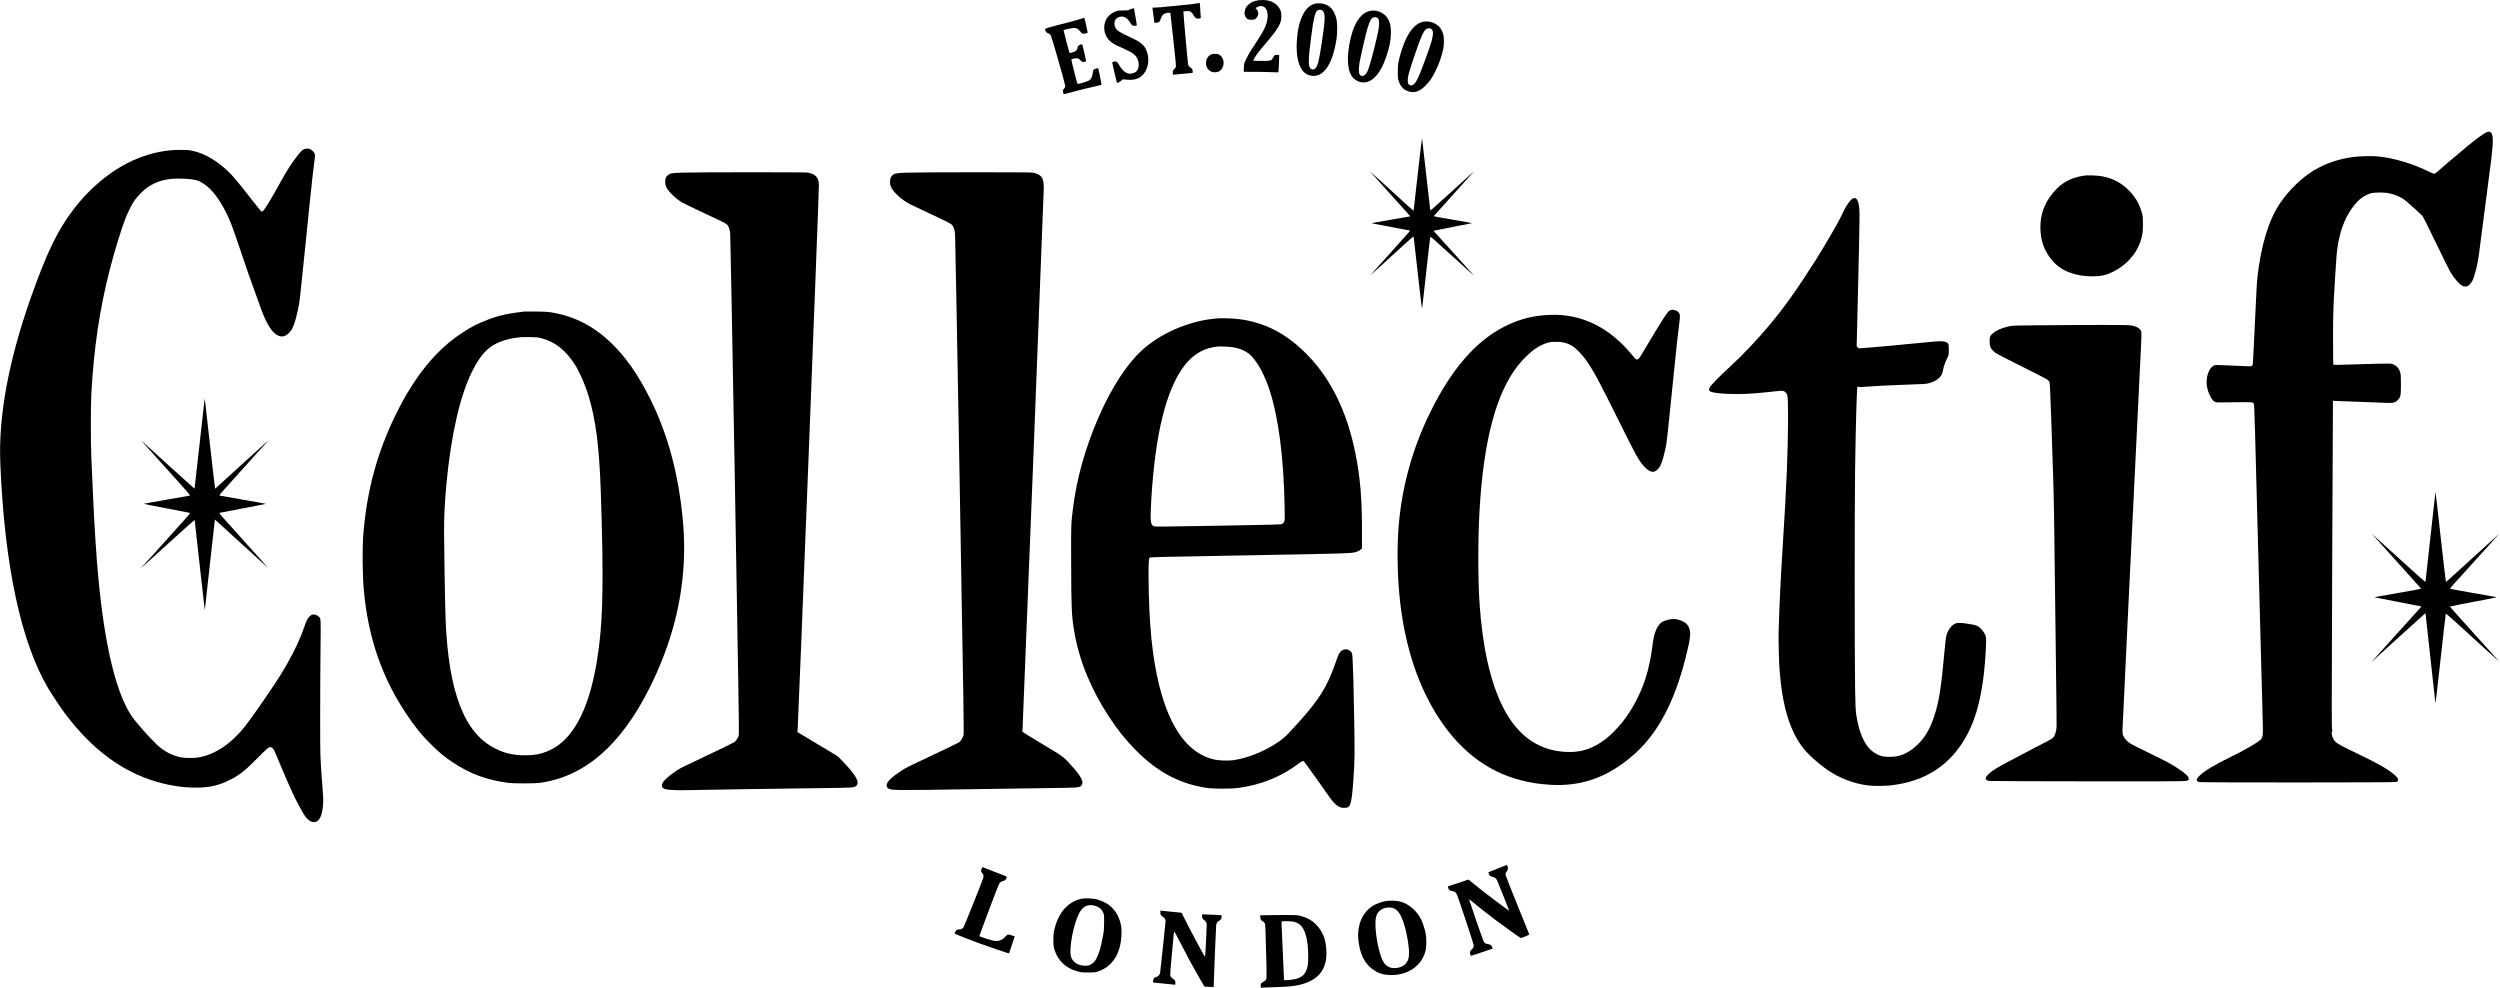 <?xml version="1.0" standalone="no"?>
<!DOCTYPE svg PUBLIC "-//W3C//DTD SVG 20010904//EN"
 "http://www.w3.org/TR/2001/REC-SVG-20010904/DTD/svg10.dtd">
<svg version="1.0" xmlns="http://www.w3.org/2000/svg"
 width="6649pt" height="2627pt" viewBox="0 0 6649 2627"
 preserveAspectRatio="xMidYMid meet">

<g transform="translate(0,2627) scale(0.1,-0.1)"
fill="#000000" stroke="none">
<path d="M33400 26249 c-182 -47 -300 -175 -300 -324 0 -60 31 -129 73 -159
41 -30 173 -30 214 0 90 67 105 185 32 260 l-30 31 52 27 c175 87 303 -60 269
-310 -23 -173 -94 -322 -307 -642 -153 -230 -229 -359 -284 -482 -30 -67 -34
-86 -37 -182 l-4 -108 309 -1 c169 0 376 -4 458 -9 83 -4 152 -6 154 -4 6 5
29 448 24 457 -5 9 -95 10 -118 1 -9 -4 -29 -32 -45 -64 -44 -87 -54 -90 -314
-90 -119 0 -216 2 -216 5 0 3 10 25 21 48 43 85 142 217 310 412 360 421 427
543 417 756 -3 72 -9 97 -36 152 -58 117 -175 202 -320 233 -95 20 -232 17
-322 -7z"/>
<path d="M31831 26178 c-41 -9 -162 -24 -270 -33 -108 -9 -315 -29 -461 -45
-145 -17 -306 -30 -357 -30 -51 0 -93 -3 -93 -7 0 -5 12 -97 27 -206 l27 -198
51 7 c80 10 85 15 125 126 35 96 98 138 208 138 l38 0 78 -700 c47 -421 75
-712 71 -731 -4 -18 -25 -49 -47 -71 -37 -36 -39 -41 -36 -91 l3 -52 35 1 c19
1 105 8 190 17 85 9 188 19 228 22 l72 7 0 45 c0 46 -18 71 -83 116 -15 9 -31
34 -37 55 -10 37 -134 1411 -127 1418 2 2 34 6 73 10 99 8 145 -17 197 -109
46 -81 72 -97 145 -90 42 5 52 9 48 22 -3 9 -8 86 -12 171 -3 85 -9 171 -13
190 l-6 36 -74 -18z"/>
<path d="M35014 26179 c-219 -29 -379 -234 -468 -594 -47 -193 -72 -502 -56
-699 29 -363 145 -570 350 -622 342 -87 599 268 707 976 25 170 23 417 -5 532
-40 163 -113 280 -214 344 -81 51 -211 78 -314 63z m166 -197 c73 -74 68 -227
-31 -882 -68 -445 -102 -580 -163 -645 -62 -65 -141 -37 -165 60 -25 101 -15
258 50 770 61 486 101 654 167 706 39 30 107 26 142 -9z"/>
<path d="M30106 26039 c-22 -5 -53 -18 -70 -29 -27 -16 -50 -19 -161 -18 -108
0 -140 -3 -189 -21 -200 -72 -318 -232 -318 -431 -1 -136 49 -258 141 -350 67
-66 119 -97 328 -191 269 -120 359 -181 408 -280 35 -68 50 -165 36 -231 -24
-110 -91 -166 -208 -176 -53 -4 -70 -1 -117 22 -67 33 -138 110 -192 208 -47
86 -78 106 -142 89 -23 -7 -42 -17 -42 -24 0 -14 121 -530 125 -535 11 -12 73
16 112 50 l46 39 76 -8 c225 -24 359 17 470 143 144 164 173 441 70 660 -59
126 -169 212 -409 319 -282 126 -373 186 -411 269 -23 50 -25 146 -4 185 31
61 105 101 185 101 78 -1 162 -64 221 -167 41 -71 67 -87 126 -79 26 3 48 7
49 9 2 1 -15 104 -36 227 -22 124 -40 226 -40 228 0 3 -8 2 -54 -9z"/>
<path d="M36398 25971 c-180 -58 -325 -239 -422 -526 -77 -229 -127 -520 -127
-745 0 -318 82 -507 257 -587 158 -72 317 -37 457 102 124 123 217 288 303
539 91 264 127 451 127 651 0 160 -20 253 -74 356 -95 177 -329 271 -521 210z
m234 -175 c39 -24 51 -73 45 -185 -6 -121 -28 -226 -132 -641 -122 -487 -171
-628 -241 -689 -37 -33 -79 -40 -116 -20 -52 28 -62 156 -28 353 20 115 112
523 171 761 54 218 111 367 156 407 41 37 99 43 145 14z"/>
<path d="M28745 25768 c-44 -16 -219 -65 -390 -108 -170 -42 -367 -95 -437
-115 -126 -38 -127 -39 -121 -64 14 -61 24 -72 79 -97 49 -21 58 -30 79 -77
31 -68 365 -1237 372 -1302 5 -45 2 -54 -27 -90 -29 -36 -32 -45 -26 -89 3
-27 9 -53 13 -57 5 -5 89 14 188 42 214 60 487 127 678 168 76 16 141 31 144
34 4 5 -83 437 -90 443 -7 7 -109 -24 -121 -36 -9 -9 -19 -49 -25 -97 -11
-102 -43 -161 -104 -197 -47 -28 -288 -98 -299 -88 -11 12 -169 634 -164 647
6 16 83 35 142 35 43 0 51 -4 97 -51 50 -51 51 -51 100 -45 27 3 52 7 54 10 5
4 -95 448 -102 455 -2 2 -20 0 -39 -3 -47 -9 -86 -42 -86 -73 0 -43 -30 -93
-69 -112 -40 -20 -139 -46 -147 -38 -7 6 -162 601 -158 605 6 9 194 51 250 58
82 8 138 -17 189 -86 47 -64 77 -76 150 -59 50 11 56 15 51 33 -3 12 -23 103
-43 203 -21 101 -42 182 -48 182 -5 -1 -46 -15 -90 -31z"/>
<path d="M37794 25676 c-155 -57 -288 -206 -405 -451 -63 -131 -149 -392 -185
-560 -24 -114 -28 -152 -28 -305 0 -164 1 -180 27 -255 47 -139 133 -228 259
-266 160 -49 298 -2 453 155 102 103 164 192 246 351 100 192 191 446 225 630
22 117 23 290 1 372 -45 171 -139 274 -300 328 -100 33 -206 34 -293 1z m265
-170 c63 -33 68 -139 16 -329 -34 -124 -214 -626 -302 -842 -100 -245 -165
-335 -242 -335 -32 0 -44 6 -65 31 -23 27 -26 40 -26 104 0 100 29 206 171
629 176 523 245 678 322 734 36 25 85 28 126 8z"/>
<path d="M32225 24828 c-49 -18 -83 -47 -110 -91 -104 -179 2 -392 194 -390
101 2 169 44 208 131 54 116 20 261 -75 327 -37 25 -54 30 -115 32 -40 1 -85
-3 -102 -9z"/>
<path d="M66115 22745 c-90 -48 -292 -198 -505 -374 -227 -187 -805 -679 -824
-700 -28 -31 -64 -26 -163 23 -451 224 -954 375 -1388 417 -148 14 -495 6
-651 -16 -392 -54 -729 -169 -1042 -355 -322 -192 -676 -536 -909 -885 -300
-448 -502 -1117 -597 -1980 -9 -77 -25 -349 -36 -605 -11 -256 -31 -679 -45
-940 -13 -261 -28 -540 -31 -618 -9 -188 -9 -187 -134 -183 -51 1 -264 10
-473 20 -249 12 -393 15 -415 9 -48 -13 -117 -81 -146 -143 -97 -203 -92 -432
14 -654 51 -106 93 -159 144 -181 38 -16 78 -16 491 -9 284 5 464 4 488 -2 20
-5 43 -20 51 -32 12 -18 33 -709 120 -4092 58 -2238 111 -4207 116 -4375 11
-334 6 -384 -44 -460 -38 -58 -460 -305 -805 -470 -411 -197 -704 -374 -837
-505 -93 -92 -93 -144 2 -165 61 -15 5164 -13 5220 1 105 27 85 99 -61 216
-187 150 -414 278 -925 524 -444 213 -556 272 -613 327 -49 47 -86 118 -99
193 -9 50 -8 63 7 85 15 23 15 27 1 43 -14 15 -14 434 1 4382 9 2400 18 4366
20 4368 1 2 353 -11 781 -29 748 -32 779 -33 836 -16 44 13 70 29 106 66 78
77 85 113 85 420 0 237 -2 260 -23 327 -39 125 -128 202 -255 223 -27 4 -376
-3 -775 -16 -400 -13 -733 -22 -739 -19 -10 3 -13 151 -13 692 0 717 3 790 60
1723 28 455 38 576 61 730 71 478 234 864 487 1156 121 139 277 237 427 269
81 17 286 19 390 5 211 -30 393 -110 545 -241 118 -101 365 -326 406 -371 20
-21 151 -282 358 -713 180 -374 351 -721 381 -771 109 -184 242 -336 328 -377
39 -19 93 -22 131 -7 40 15 103 84 135 149 59 115 150 486 171 696 6 61 83
650 170 1310 163 1228 185 1415 197 1635 13 275 -44 368 -182 295z"/>
<path d="M37707 21644 c-60 -533 -109 -973 -111 -978 -1 -5 -137 114 -301 265
-165 150 -426 388 -580 529 -153 140 -275 248 -270 240 5 -8 247 -277 538
-598 291 -321 527 -584 525 -586 -1 -1 -221 -40 -488 -85 -452 -77 -562 -98
-534 -100 13 -1 1004 -190 1018 -194 5 -2 -232 -270 -527 -595 -296 -326 -537
-595 -537 -598 0 -4 267 238 970 880 178 162 185 167 188 140 159 -1423 219
-1934 225 -1899 4 22 52 452 107 955 55 503 104 927 108 941 7 25 31 4 522
-443 573 -522 674 -612 619 -552 -20 21 -253 280 -519 574 -266 294 -494 547
-508 562 -14 15 -24 30 -21 32 2 2 231 47 509 101 278 53 506 98 508 99 4 4
-74 18 -590 107 -236 40 -428 76 -428 79 0 3 232 262 516 575 284 314 528 583
542 600 43 47 -81 -64 -628 -563 -493 -450 -515 -469 -522 -444 -4 15 -53 441
-108 947 -55 506 -104 933 -108 949 -5 20 -44 -301 -115 -940z"/>
<path d="M8098 22306 c-52 -19 -86 -49 -169 -154 -178 -224 -299 -413 -501
-782 -224 -409 -413 -714 -449 -725 -13 -4 -28 0 -41 12 -11 10 -122 149 -246
308 -450 579 -573 718 -792 894 -267 215 -520 344 -793 403 -88 19 -131 22
-307 22 -390 -2 -746 -72 -1130 -224 -623 -247 -1243 -739 -1716 -1360 -427
-559 -718 -1165 -1142 -2370 -587 -1670 -854 -3126 -804 -4377 110 -2717 550
-4775 1282 -6003 96 -162 337 -521 445 -665 712 -946 1516 -1543 2439 -1810
381 -110 765 -162 1120 -152 319 9 547 66 826 208 253 128 392 237 715 564
138 139 268 265 289 279 81 54 138 19 196 -121 326 -789 499 -1175 631 -1411
40 -70 90 -160 113 -200 104 -188 237 -273 348 -224 102 45 158 184 179 447
10 125 9 175 -15 475 -62 797 -61 768 -61 1855 0 556 4 1366 9 1800 10 870 13
816 -51 877 -44 42 -99 61 -152 53 -38 -6 -55 -16 -96 -58 -52 -55 -80 -114
-159 -342 -114 -329 -350 -798 -618 -1227 -206 -330 -764 -1137 -928 -1342
-378 -473 -808 -760 -1245 -831 -116 -19 -339 -19 -447 0 -236 41 -472 164
-663 346 -209 200 -565 605 -668 759 -450 679 -764 2093 -922 4150 -55 727
-84 1256 -147 2750 -16 380 -16 1335 0 1645 64 1212 218 2257 494 3335 120
469 310 1087 418 1360 67 169 173 378 241 475 85 119 243 277 350 348 240 159
482 227 810 227 274 0 450 -22 557 -71 259 -117 502 -402 721 -844 109 -220
164 -364 354 -930 197 -586 298 -876 377 -1085 33 -85 102 -279 154 -430 148
-424 282 -668 426 -775 131 -96 241 -85 363 37 95 94 149 239 237 633 38 172
47 253 200 1765 88 872 171 1673 185 1780 71 553 69 528 55 573 -23 79 -120
148 -206 147 -16 -1 -45 -7 -66 -14z"/>
<path d="M18145 21679 c-126 -4 -253 -13 -282 -19 -70 -15 -130 -60 -155 -117
-28 -64 -22 -176 14 -253 52 -114 244 -299 418 -404 42 -25 260 -132 485 -236
487 -226 668 -315 705 -346 43 -37 78 -128 90 -235 6 -52 62 -3056 126 -6691
89 -5093 113 -6610 104 -6651 -15 -73 -65 -154 -121 -196 -26 -19 -359 -181
-740 -360 -453 -213 -722 -345 -774 -381 -144 -97 -269 -196 -332 -263 -113
-121 -106 -214 19 -247 71 -20 310 -30 543 -25 301 8 2728 44 3655 55 806 9
830 11 882 69 85 95 -23 283 -370 642 l-131 135 -538 323 -539 324 9 46 c14
79 575 14426 567 14516 -11 122 -27 163 -85 220 -53 54 -104 76 -220 95 -71
12 -2982 11 -3330 -1z"/>
<path d="M24115 21678 c-261 -9 -321 -19 -376 -65 -17 -15 -40 -45 -50 -68
-24 -52 -24 -163 -1 -227 54 -150 295 -369 542 -493 47 -23 236 -112 420 -198
461 -213 628 -297 666 -334 47 -46 74 -129 85 -258 5 -60 61 -3069 124 -6685
106 -6045 114 -6580 100 -6635 -20 -76 -72 -155 -127 -193 -24 -16 -349 -172
-723 -348 -561 -263 -700 -332 -797 -397 -266 -176 -397 -306 -398 -394 0 -37
21 -71 54 -87 99 -47 173 -48 2191 -16 737 12 1664 25 2060 30 801 9 826 11
877 69 76 85 -2 239 -269 533 -220 243 -194 223 -778 573 -389 233 -529 321
-527 334 1 9 5 41 8 71 9 95 564 14231 564 14368 0 194 -23 277 -94 339 -41
37 -122 69 -208 83 -77 12 -2986 11 -3343 -2z"/>
<path d="M55460 21604 c-417 -53 -716 -238 -952 -588 -168 -251 -242 -493
-242 -796 1 -350 103 -633 324 -889 230 -267 603 -411 1065 -411 222 0 363 32
550 125 337 168 600 455 714 778 60 170 75 270 75 487 0 178 -3 203 -26 291
-69 256 -189 455 -388 643 -251 236 -547 352 -920 360 -91 3 -181 2 -200 0z"/>
<path d="M49285 20996 c-79 -34 -210 -232 -321 -486 -52 -121 -486 -865 -681
-1170 -523 -817 -818 -1231 -1226 -1720 -317 -381 -726 -811 -1062 -1118 -247
-225 -486 -469 -518 -530 -36 -67 -33 -92 15 -115 84 -41 349 -67 690 -67 293
0 572 20 1014 71 103 13 197 19 218 15 49 -9 101 -57 120 -109 32 -92 28
-1052 -9 -1967 -27 -652 -52 -1118 -110 -2030 -61 -968 -93 -1648 -110 -2300
-6 -242 7 -792 25 -1030 74 -966 281 -1635 643 -2085 130 -161 410 -412 617
-554 337 -231 714 -374 1105 -422 129 -15 407 -15 560 0 962 98 1659 563 2084
1390 220 429 355 943 430 1636 38 347 64 830 49 915 -12 67 -55 144 -120 215
-84 91 -127 110 -338 142 -230 36 -309 36 -375 1 -91 -47 -172 -160 -218 -303
-10 -30 -29 -186 -47 -385 -99 -1077 -153 -1410 -295 -1819 -111 -318 -241
-532 -441 -721 -145 -137 -304 -231 -474 -280 -107 -31 -329 -39 -432 -16
-377 84 -607 445 -709 1111 -18 122 -22 211 -31 690 -14 831 -14 4878 0 5835
18 1198 43 2088 61 2179 6 32 8 33 23 17 16 -15 30 -15 200 -1 235 19 686 42
1093 55 473 15 503 17 589 40 117 31 199 72 261 131 67 64 102 132 114 224 9
72 58 209 117 327 34 67 34 69 34 206 0 158 -7 177 -79 205 -77 31 -152 30
-521 -7 -646 -65 -1576 -149 -1754 -158 -43 -2 -51 1 -73 27 l-24 30 6 195 c3
107 14 573 25 1035 54 2330 55 2352 29 2510 -27 161 -77 224 -154 191z"/>
<path d="M44407 18011 c-71 -46 -191 -234 -710 -1106 -105 -177 -120 -195
-161 -195 -27 0 -43 15 -136 127 -604 731 -1335 1088 -2165 1059 -447 -15
-816 -108 -1205 -302 -777 -388 -1434 -1147 -2001 -2309 -455 -932 -729 -1906
-824 -2930 -50 -540 -46 -1247 10 -1870 109 -1208 426 -2268 933 -3120 588
-988 1360 -1607 2307 -1848 263 -67 466 -98 761 -118 857 -56 1576 207 2270
831 608 546 1042 1366 1339 2525 147 575 159 719 71 869 -46 79 -147 140 -285
172 -89 21 -182 13 -304 -26 -86 -28 -104 -37 -150 -83 -113 -114 -172 -283
-212 -613 -36 -300 -105 -620 -186 -864 -140 -424 -360 -834 -625 -1165 -117
-146 -326 -354 -444 -441 -313 -233 -598 -334 -943 -334 -778 0 -1378 404
-1776 1197 -335 668 -542 1589 -621 2753 -44 669 -44 1712 1 2490 107 1856
444 3116 1029 3850 46 58 134 155 194 215 187 186 356 300 539 363 91 31 116
36 233 40 196 7 328 -25 477 -114 88 -53 266 -237 359 -369 205 -295 339 -544
879 -1633 452 -910 513 -1021 646 -1175 102 -119 203 -178 277 -163 44 9 101
52 141 105 58 80 100 205 164 489 43 191 41 171 211 1857 99 979 116 1143 150
1396 42 311 40 349 -22 406 -56 53 -167 70 -221 34z"/>
<path d="M13940 17984 c-434 -50 -675 -104 -976 -220 -272 -104 -443 -193
-694 -360 -680 -452 -1242 -1144 -1729 -2129 -504 -1018 -784 -2043 -878
-3215 -31 -392 -23 -1129 18 -1540 121 -1230 479 -2265 1114 -3220 245 -369
421 -585 696 -855 205 -200 337 -309 549 -450 460 -307 910 -472 1485 -547
137 -18 686 -18 820 0 1198 160 2163 992 2934 2532 473 946 765 1910 870 2875
59 536 62 1034 11 1590 -114 1222 -400 2280 -871 3225 -317 635 -651 1112
-1040 1484 -477 456 -985 712 -1609 812 -75 12 -184 17 -385 19 -154 2 -296 1
-315 -1z m430 -702 c377 -89 674 -319 925 -717 121 -192 266 -524 355 -814
198 -649 288 -1361 330 -2601 73 -2193 60 -3219 -51 -4090 -140 -1101 -401
-1866 -801 -2346 -221 -265 -508 -440 -828 -505 -125 -26 -381 -35 -525 -20
-245 26 -395 69 -600 171 -830 411 -1250 1508 -1325 3460 -13 329 -40 1934
-40 2315 0 428 20 809 66 1295 122 1279 361 2323 680 2961 245 492 471 709
860 828 140 43 216 57 454 85 19 2 121 3 225 1 145 -3 210 -8 275 -23z"/>
<path d="M32405 17804 c-687 -44 -1430 -340 -1953 -779 -448 -377 -894 -1053
-1262 -1915 -333 -781 -552 -1566 -649 -2330 -56 -436 -56 -445 -53 -1445 3
-1244 13 -1451 83 -1865 131 -767 444 -1533 926 -2265 235 -356 427 -597 688
-864 582 -595 1163 -909 1895 -1024 182 -28 644 -30 845 -4 619 83 1151 298
1627 659 78 59 102 68 130 45 15 -11 561 -776 697 -974 75 -110 158 -190 238
-230 48 -23 71 -28 135 -28 88 0 121 17 151 77 37 74 66 285 91 658 37 544 39
644 22 1635 -9 523 -18 988 -21 1035 -3 47 -10 216 -15 376 -9 314 -13 336
-66 386 -73 68 -178 65 -252 -5 -47 -44 -72 -98 -141 -300 -215 -625 -436
-983 -974 -1577 -287 -317 -322 -353 -396 -417 -331 -282 -901 -537 -1337
-599 -149 -21 -376 -14 -509 14 -686 149 -1178 802 -1468 1947 -192 758 -282
1659 -290 2910 -2 384 3 478 28 511 13 18 123 21 2627 65 2774 50 2759 49
2892 99 33 13 75 37 94 54 l34 32 1 499 c1 819 -46 1375 -169 2000 -229 1166
-689 2081 -1378 2742 -526 504 -1076 776 -1734 857 -126 16 -428 27 -537 20z
m385 -769 c213 -35 383 -117 500 -242 178 -191 342 -499 470 -883 243 -730
383 -1814 406 -3135 6 -335 5 -352 -14 -385 -10 -19 -34 -44 -51 -54 -31 -18
-112 -20 -1707 -48 -1620 -28 -1676 -29 -1712 -11 -86 42 -95 145 -62 713 104
1750 398 2933 889 3567 125 161 281 292 451 378 131 66 218 90 425 119 57 8
310 -4 405 -19z"/>
<path d="M54260 17619 c-680 -6 -731 -7 -820 -26 -197 -43 -350 -109 -441
-191 -74 -66 -83 -89 -83 -212 0 -131 18 -177 104 -261 56 -54 95 -76 533
-295 754 -378 900 -454 929 -484 17 -18 29 -44 32 -72 10 -77 64 -1543 91
-2458 24 -830 25 -902 55 -3400 16 -1323 32 -2603 35 -2845 5 -362 4 -454 -8
-521 -16 -89 -54 -179 -89 -211 -26 -24 -210 -124 -451 -244 -89 -45 -196
-101 -237 -124 -41 -24 -228 -122 -414 -219 -365 -190 -505 -275 -599 -364
-119 -114 -114 -171 17 -192 28 -4 1204 -9 2611 -10 1986 -2 2572 0 2613 10
71 16 91 44 66 95 -22 48 -104 119 -244 214 -196 133 -361 223 -796 431 -230
111 -450 221 -489 245 -92 57 -159 125 -195 199 -28 55 -30 67 -30 168 0 84
247 5193 495 10253 9 189 11 314 6 339 -20 84 -113 143 -271 172 -82 15 -989
16 -2420 3z"/>
<path d="M5438 15620 c-4 -25 -64 -562 -134 -1195 -70 -632 -128 -1152 -130
-1153 -1 -2 -306 272 -676 608 -370 337 -691 629 -713 649 -61 56 -41 33 643
-723 574 -634 641 -711 620 -717 -13 -3 -294 -52 -625 -110 -332 -57 -603
-106 -603 -109 0 -3 271 -56 603 -119 331 -63 613 -117 625 -121 21 -5 -40
-76 -608 -705 -348 -385 -649 -718 -669 -740 -54 -59 -41 -48 709 635 382 348
696 627 697 619 2 -8 61 -545 133 -1194 72 -649 132 -1184 135 -1190 2 -5 4
-1 5 10 1 11 61 553 133 1204 l132 1185 695 -634 c382 -348 708 -645 724 -659
16 -14 -274 309 -644 719 -614 679 -671 745 -649 750 13 4 295 58 626 121 332
63 603 116 603 119 0 3 -271 52 -603 109 -331 58 -613 107 -626 111 -21 5 39
74 619 715 353 391 654 723 669 740 33 38 47 50 -738 -665 -365 -333 -666
-606 -670 -608 -3 -1 -64 521 -135 1160 -70 640 -131 1179 -135 1198 l-7 35
-6 -45z"/>
<path d="M64771 13170 c-1 -20 -260 -2349 -263 -2373 -2 -12 -209 170 -711
628 -389 355 -710 645 -712 645 -3 0 290 -326 651 -724 360 -399 656 -728 657
-732 1 -5 -275 -56 -614 -115 -339 -58 -622 -108 -629 -111 -7 -2 266 -57 606
-122 341 -65 625 -120 633 -122 10 -3 5 -15 -21 -42 -39 -42 -1249 -1383
-1282 -1422 -25 -29 -65 -65 753 680 359 327 657 597 662 598 5 2 9 -3 9 -10
0 -8 59 -540 130 -1183 72 -643 130 -1176 131 -1185 3 -48 30 176 145 1215 70
633 130 1153 133 1157 3 4 177 -149 387 -340 209 -191 531 -484 715 -652 184
-168 321 -289 304 -269 -16 20 -316 352 -665 738 -349 386 -634 705 -633 709
2 5 389 81 1107 217 104 20 142 31 125 35 -13 4 -294 53 -624 110 -330 57
-603 106 -607 109 -3 3 57 76 134 161 734 808 1177 1300 1173 1300 -2 0 -320
-288 -705 -640 -386 -352 -704 -640 -708 -640 -4 0 -65 523 -136 1163 -115
1046 -142 1266 -145 1217z"/>
<path d="M39995 3234 c-65 -28 -243 -98 -387 -153 -27 -10 -27 -10 -12 -48 24
-57 41 -71 99 -83 60 -12 94 -39 123 -96 11 -22 86 -207 166 -413 81 -206 149
-378 152 -383 3 -4 1 -8 -3 -8 -13 0 -614 453 -802 605 -95 77 -196 158 -224
181 l-50 41 -274 -91 -274 -91 6 -30 c9 -48 38 -79 81 -88 109 -23 117 -28
151 -97 30 -60 434 -1274 448 -1347 7 -37 -10 -76 -50 -113 -47 -43 -57 -73
-43 -125 7 -25 17 -45 23 -45 9 0 517 168 556 185 14 5 15 12 6 40 -15 50 -46
74 -113 86 -81 15 -92 23 -119 82 -24 51 -385 1094 -385 1110 0 4 37 -23 83
-61 158 -132 441 -355 636 -501 204 -153 630 -457 653 -466 21 -8 233 80 230
95 -2 8 -141 352 -309 764 -168 413 -310 775 -316 803 -11 51 -10 54 22 99 40
58 47 98 24 145 l-18 37 -80 -34z"/>
<path d="M26106 3166 c-20 -51 -16 -75 20 -122 32 -43 38 -74 24 -125 -18 -66
-498 -1268 -522 -1307 -24 -38 -70 -62 -122 -62 -56 0 -84 -18 -102 -67 -9
-24 -15 -45 -13 -47 8 -7 474 -188 647 -252 199 -74 794 -276 798 -271 2 1 36
104 77 228 l74 226 -83 27 c-98 32 -103 31 -182 -51 -91 -93 -182 -118 -318
-88 -63 14 -263 78 -345 110 -15 5 -12 19 22 108 21 56 137 367 258 690 129
346 231 603 246 622 18 24 39 38 68 45 81 20 112 48 119 109 3 20 -14 28 -167
85 -133 49 -366 139 -471 182 -6 3 -19 -15 -28 -40z"/>
<path d="M28730 2360 c-352 -95 -591 -381 -692 -831 -19 -86 -23 -131 -22
-264 0 -145 3 -169 28 -250 40 -131 99 -235 185 -328 121 -128 246 -201 437
-254 90 -24 115 -27 274 -27 157 -1 183 1 250 22 390 123 618 475 637 982 6
177 -8 276 -58 413 -97 267 -292 442 -582 523 -130 37 -348 43 -457 14z m356
-171 c72 -13 166 -61 201 -103 14 -17 38 -56 52 -86 25 -54 26 -60 26 -255 -1
-172 -5 -222 -28 -355 -63 -359 -143 -596 -237 -703 -21 -23 -64 -56 -96 -72
-50 -24 -71 -29 -139 -29 -200 -1 -352 103 -386 262 -47 226 73 843 218 1125
96 185 210 249 389 216z"/>
<path d="M36855 2305 c-110 -21 -247 -69 -325 -115 -299 -177 -451 -538 -399
-950 38 -311 131 -525 295 -681 162 -153 334 -220 564 -222 461 -3 814 241
922 638 29 108 31 348 4 475 -23 107 -69 252 -106 336 -114 252 -332 444 -580
509 -90 23 -275 28 -375 10z m232 -201 c134 -64 231 -265 317 -649 69 -314 89
-566 53 -685 -37 -127 -126 -205 -265 -236 -187 -42 -335 23 -415 183 -92 182
-180 593 -194 903 -9 214 14 320 87 403 94 108 285 145 417 81z"/>
<path d="M30862 1994 c3 -57 4 -59 56 -99 62 -47 81 -76 82 -124 0 -34 -134
-1297 -146 -1374 -8 -53 -45 -93 -105 -112 -27 -9 -56 -27 -63 -38 -17 -28
-30 -107 -17 -107 6 0 115 -11 243 -25 128 -13 259 -27 291 -30 l57 -6 0 55
c0 52 -2 56 -41 88 -22 18 -52 42 -66 54 -20 15 -27 32 -30 70 -2 27 16 258
41 514 25 256 48 501 51 545 4 44 9 87 11 95 3 8 83 -138 178 -325 182 -357
297 -569 502 -926 l125 -216 67 -7 c37 -3 93 -6 125 -6 l57 0 0 53 c0 102 60
1553 65 1587 10 63 26 89 71 115 56 33 74 60 74 111 l0 42 -82 6 c-46 3 -163
9 -260 12 l-178 7 0 -41 c0 -55 17 -88 57 -113 36 -22 57 -56 66 -104 6 -34
-35 -860 -43 -869 -11 -10 -305 535 -542 1004 l-83 165 -215 21 c-118 12 -246
25 -283 29 l-68 7 3 -58z"/>
<path d="M33725 1931 l-210 -6 3 -40 c4 -70 11 -82 60 -114 27 -17 55 -43 62
-59 13 -28 19 -161 40 -1012 11 -470 10 -490 -42 -518 -16 -10 -48 -29 -69
-45 -37 -26 -39 -30 -39 -82 l0 -55 78 5 c42 2 178 7 302 10 421 11 627 39
828 115 382 144 555 416 539 845 -11 305 -95 522 -272 701 -123 124 -237 188
-420 236 -71 19 -112 21 -365 23 -157 1 -379 -1 -495 -4z m690 -176 c212 -56
310 -217 362 -599 22 -165 22 -484 0 -584 -56 -252 -188 -346 -519 -367 -98
-7 -108 -6 -108 10 0 29 -50 1150 -60 1349 -5 104 -7 193 -4 197 9 16 264 10
329 -6z"/>
</g>
</svg>
